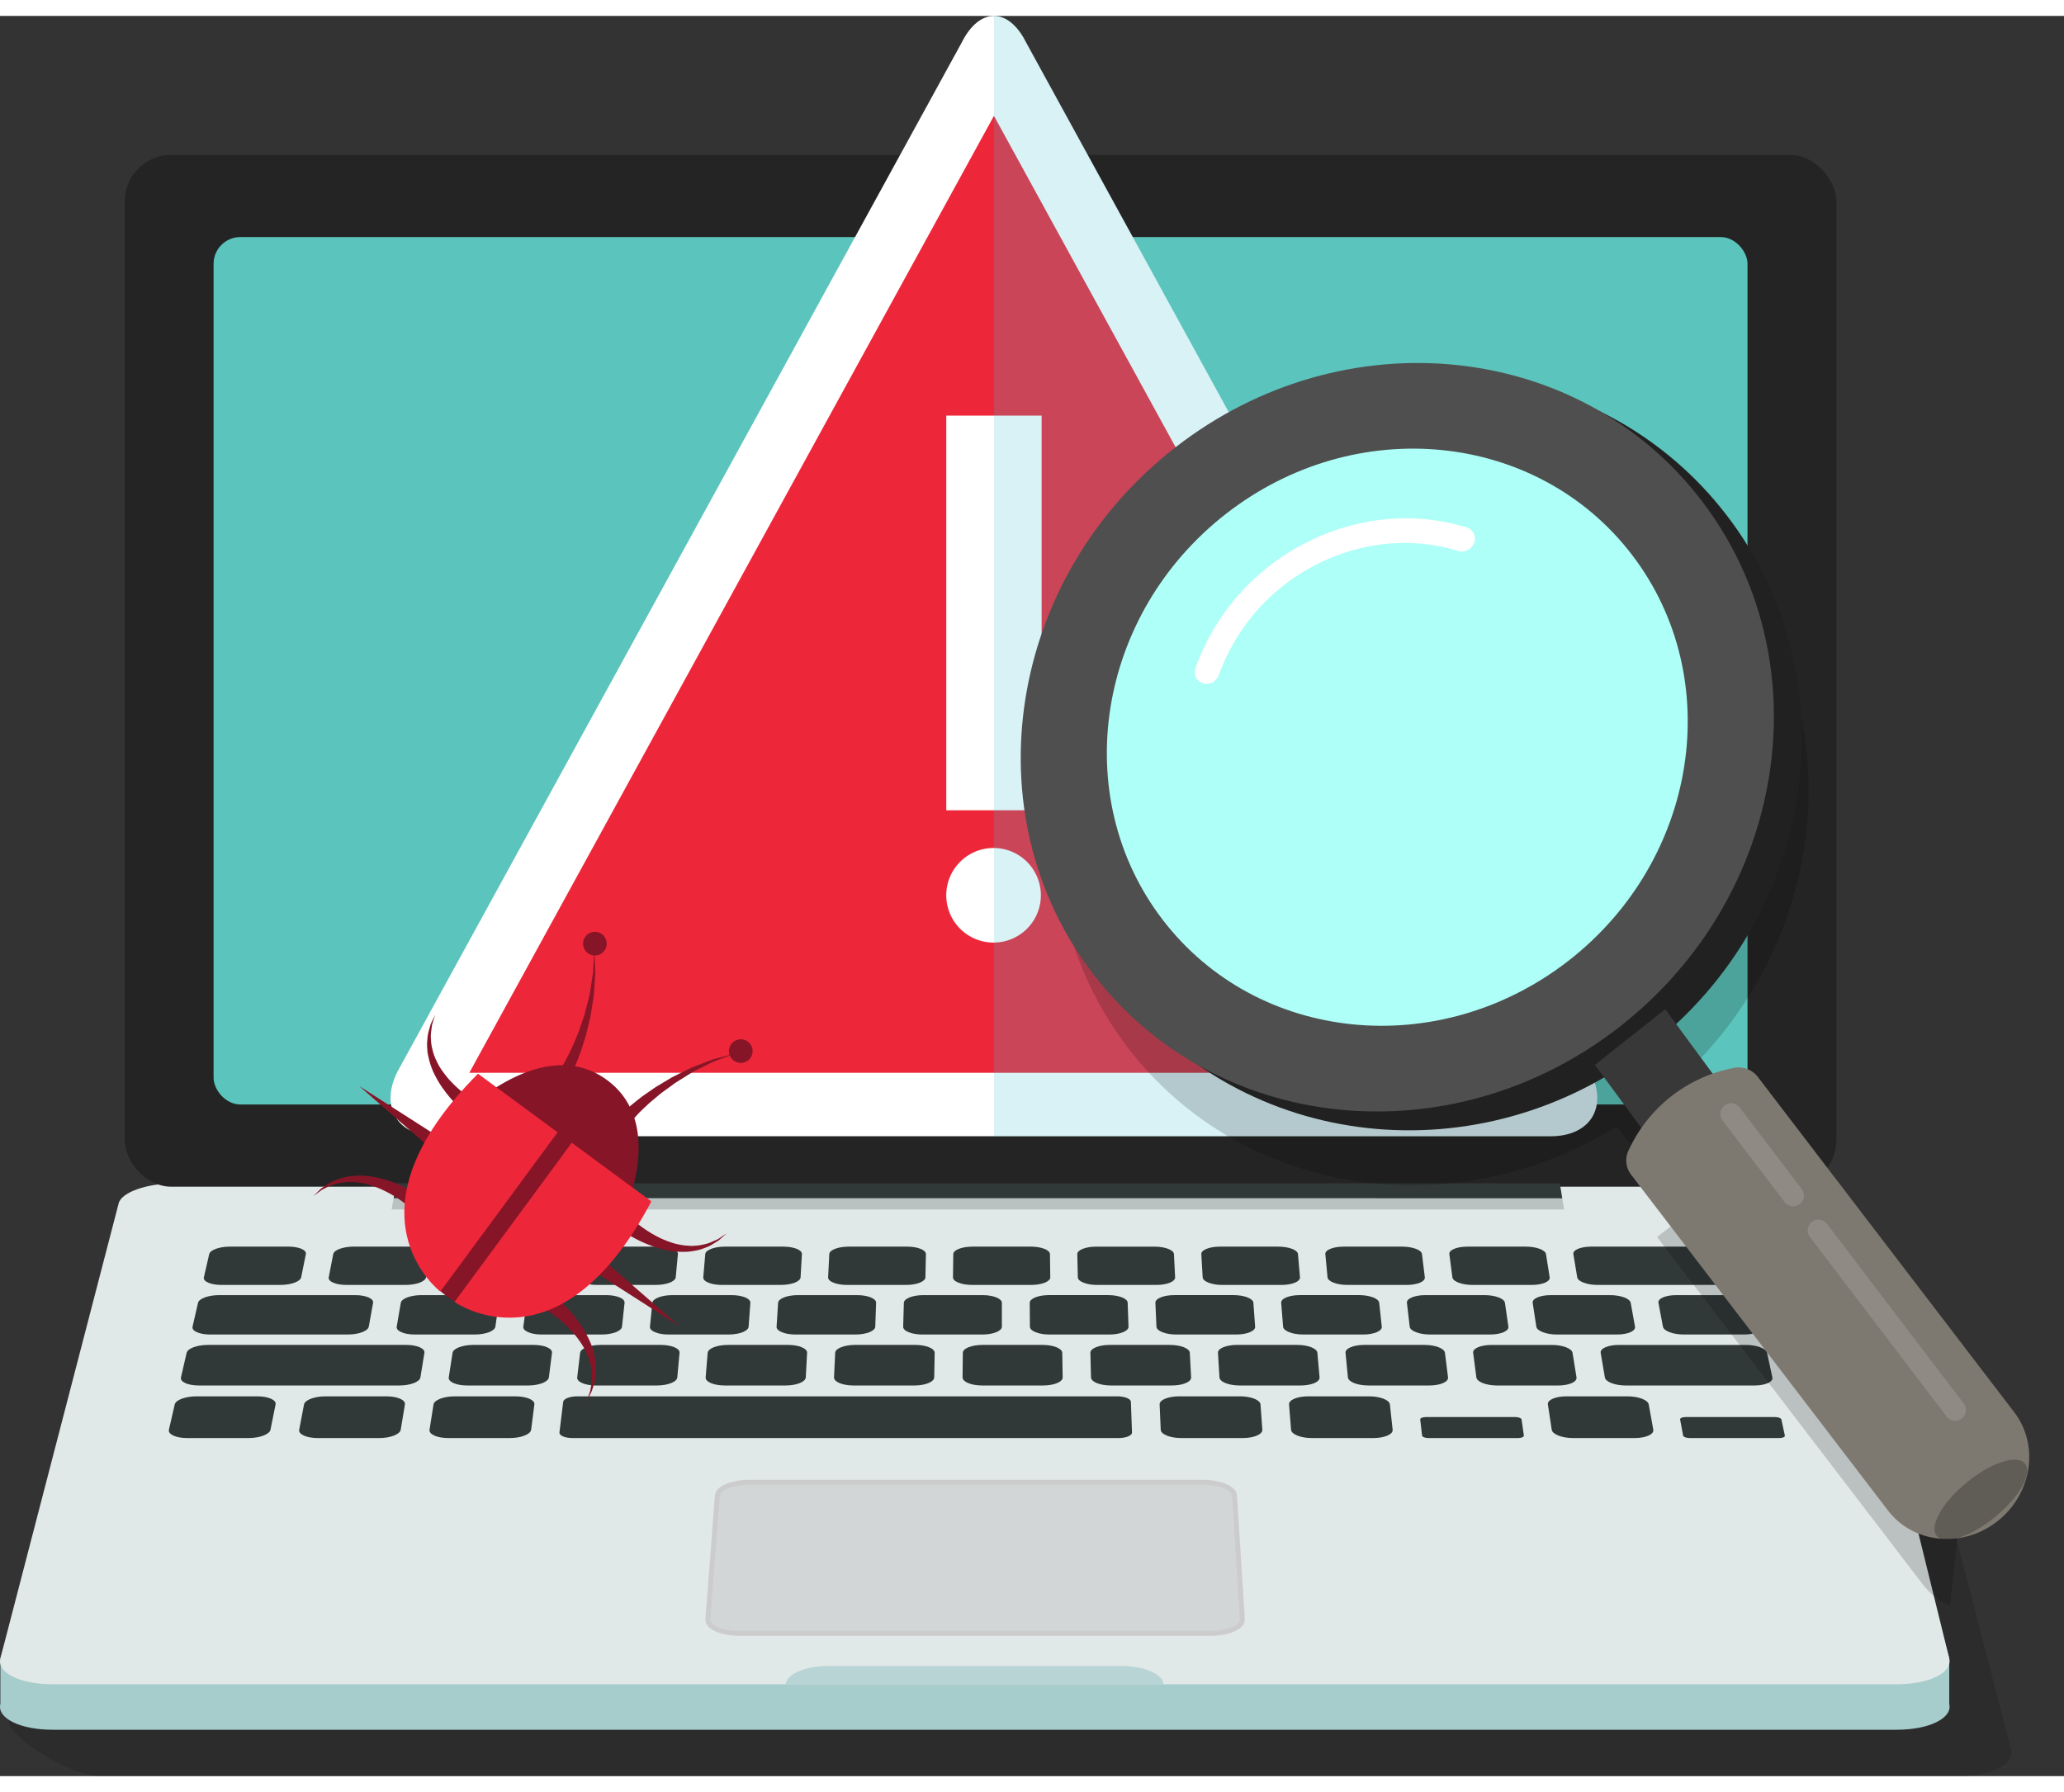 <svg xmlns="http://www.w3.org/2000/svg" xmlns:xlink="http://www.w3.org/1999/xlink" viewBox="647.41 231.81 1275.75 1088.2" width="380" height="330"><rect x="647.41" y="231.81" width="1275.75" height="1088.2" fill="#333333" stroke="none"/><defs><style>.cls-1{fill:none;}.cls-2{isolation:isolate;}.cls-3{opacity:0.13;}.cls-15,.cls-18,.cls-26,.cls-3{mix-blend-mode:multiply;}.cls-4{fill:#a7cccc;}.cls-5{fill:#e1e8e8;}.cls-6{fill:#b8d4d4;}.cls-7{fill:#d2d6d6;stroke:#ccc;stroke-width:3.02px;}.cls-25,.cls-7{stroke-miterlimit:10;}.cls-12,.cls-8{fill:#313838;}.cls-9{fill:#242424;}.cls-10{fill:#5bc4bc;}.cls-11{fill:gray;opacity:0.35;}.cls-12{opacity:0.22;}.cls-13{fill:#ed2739;}.cls-14,.cls-25{fill:#fff;}.cls-15{fill:#40c2d6;opacity:0.2;}.cls-16{fill:#871528;}.cls-17{clip-path:url(#clip-path);}.cls-18{opacity:0.17;}.cls-19,.cls-26{fill:#212121;}.cls-20{fill:#383838;}.cls-21{fill:#7d7970;}.cls-22{fill:#adfff7;mix-blend-mode:soft-light;}.cls-23{fill:#4f4f4f;}.cls-24{opacity:0.14;mix-blend-mode:overlay;}.cls-25{stroke:#fff;stroke-linecap:round;stroke-width:13.26px;}.cls-26{opacity:0.32;}</style><clipPath id="clip-path"><path class="cls-1" d="M1896.34,562.1,911.07,461.94a25.11,25.11,0,0,0-27.48,22.33l-79.07,751.26a24.9,24.9,0,0,0,22.25,27.38L1812,1363.06a25.09,25.09,0,0,0,27.47-22.32l79.07-751.27A24.87,24.87,0,0,0,1896.34,562.1Z"/></clipPath></defs><g class="cls-2"><g id="Layer_2" data-name="Layer 2"><path class="cls-3" d="M1167.9,1001.35c-19.68-13.14-50.75,159.55-65.76,153.06l-338.52-146.3c-8.87,2.25-15.26,6-16.31,10.26l-94.54,266.76c-2.21,8.95,36.5,34.88,56.75,34.88H1858.07c20.26,0,34.78-7.3,32.46-16.25l-73.91-285.15c-2.48-9.57-24.26-17.26-48.67-17.26Z"/><path class="cls-4" d="M1819.77,1291.34H679.88c-20.1,0-34.52-7.2-32.23-16v-28.11l73.12-253.27c1.77-6.81,17.38-12.29,34.88-12.29h992.6c17.5,0,33,5.48,34.72,12.29l69.26,253.27v28.11C1854.4,1284.15,1839.88,1291.34,1819.77,1291.34Z"/><path class="cls-5" d="M1819.77,1263.23H679.88c-20.1,0-34.52-7.2-32.23-16l73.12-281.38c1.77-6.81,17.38-12.3,34.88-12.3h992.6c17.5,0,33,5.49,34.72,12.3l69.26,281.38C1854.4,1256,1839.88,1263.23,1819.77,1263.23Z"/><path class="cls-6" d="M1366.52,1263.22H1133.13c.35-6.25,12-11.3,26.14-11.3h181.27c14.09,0,25.72,5,26,11.29Z"/><path class="cls-7" d="M1395.69,1231.76h-291.3c-11.11,0-19.82-3.93-19.45-8.76l5.89-76.54c.34-4.5,9.28-8.14,20-8.14h279.79c10.68,0,19.56,3.64,19.85,8.15l4.84,76.53C1415.57,1227.83,1406.81,1231.76,1395.69,1231.76Z"/><path class="cls-8" d="M820.78,1016.34H784.19c-6.54,0-11.36-2.1-10.77-4.69l3.31-14.38c.58-2.55,6.3-4.61,12.76-4.61h36.2c6.46,0,11.29,2.06,10.77,4.61l-2.9,14.38C833,1014.24,827.32,1016.34,820.78,1016.34Z"/><path class="cls-8" d="M898.12,1016.34h-36.6c-6.54,0-11.43-2.1-10.93-4.69l2.79-14.38c.49-2.55,6.13-4.61,12.6-4.61h36.19c6.47,0,11.37,2.07,11,4.61l-2.39,14.38C910.3,1014.24,904.66,1016.34,898.12,1016.34Z"/><path class="cls-8" d="M975.45,1016.34H938.86c-6.54,0-11.51-2.1-11.1-4.69L930,997.27c.4-2.54,6-4.61,12.44-4.61h36.19c6.46,0,11.44,2.07,11.11,4.61l-1.87,14.38C987.57,1014.24,982,1016.34,975.45,1016.34Z"/><path class="cls-8" d="M1052.79,1016.34H1016.2c-6.54,0-11.58-2.1-11.27-4.69l1.75-14.38c.31-2.54,5.81-4.61,12.27-4.61h36.19c6.47,0,11.52,2.06,11.28,4.6l-1.35,14.38C1064.83,1014.24,1059.33,1016.34,1052.79,1016.34Z"/><path class="cls-8" d="M1130.13,1016.34h-36.59c-6.54,0-11.66-2.1-11.44-4.69l1.23-14.38c.22-2.54,5.64-4.6,12.11-4.6h36.19c6.47,0,11.59,2.06,11.44,4.61l-.83,14.37C1142.09,1014.24,1136.67,1016.34,1130.13,1016.34Z"/><path class="cls-8" d="M1207.47,1016.34h-36.6c-6.53,0-11.73-2.1-11.6-4.69l.72-14.37c.12-2.55,5.47-4.61,11.93-4.61h36.2c6.46,0,11.66,2.06,11.6,4.61l-.31,14.37C1219.35,1014.24,1214,1016.34,1207.47,1016.34Z"/><path class="cls-8" d="M1284.81,1016.34h-36.6c-6.54,0-11.81-2.1-11.77-4.69l.2-14.37c0-2.55,5.3-4.61,11.77-4.61h36.19c6.47,0,11.74,2.06,11.78,4.61l.2,14.37C1296.62,1014.24,1291.34,1016.34,1284.81,1016.34Z"/><path class="cls-8" d="M1362.14,1016.35h-36.59c-6.54,0-11.89-2.1-11.94-4.69l-.32-14.37c-.06-2.55,5.14-4.61,11.61-4.61h36.19c6.46,0,11.81,2.06,11.94,4.61l.72,14.37C1373.88,1014.24,1368.68,1016.35,1362.14,1016.35Z"/><path class="cls-8" d="M1439.48,1016.35h-36.59c-6.54,0-12-2.11-12.11-4.7l-.84-14.37c-.15-2.55,5-4.61,11.44-4.61h36.19c6.47,0,11.89,2.06,12.11,4.61l1.24,14.37C1451.14,1014.24,1446,1016.35,1439.48,1016.35Z"/><path class="cls-8" d="M1516.82,1016.35h-36.59c-6.54,0-12-2.11-12.28-4.7l-1.35-14.37c-.24-2.55,4.8-4.61,11.27-4.61h36.19c6.47,0,12,2.06,12.27,4.61l1.76,14.37C1528.4,1014.24,1523.36,1016.35,1516.82,1016.35Z"/><path class="cls-8" d="M1594.16,1016.35h-36.59c-6.54,0-12.12-2.11-12.45-4.69l-1.87-14.38c-.33-2.55,4.64-4.61,11.11-4.61h36.19c6.46,0,12,2.06,12.43,4.61l2.28,14.38C1605.67,1014.24,1600.7,1016.35,1594.16,1016.35Z"/><path class="cls-8" d="M1718.85,1016.35H1634.9c-6.54,0-12.18-2.11-12.61-4.69l-2.39-14.38c-.42-2.55,4.48-4.61,10.94-4.61h83c6.47,0,12.15,2.06,12.7,4.61l3.11,14.38C1730.24,1014.25,1725.39,1016.35,1718.85,1016.35Z"/><path class="cls-8" d="M862.46,1047H777.31c-6.63,0-11.51-2.16-10.89-4.83l3.39-14.78c.6-2.62,6.41-4.74,13-4.74H867c6.56,0,11.49,2.12,11,4.74l-2.65,14.78C874.86,1044.82,869.09,1047,862.46,1047Z"/><path class="cls-8" d="M940.9,1047H903.78c-6.63,0-11.63-2.16-11.17-4.83l2.54-14.78c.45-2.62,6.13-4.74,12.68-4.74h36.7c6.56,0,11.57,2.12,11.2,4.74l-2.13,14.78C953.22,1044.82,947.53,1047,940.9,1047Z"/><path class="cls-8" d="M1019.34,1047H982.23c-6.64,0-11.72-2.16-11.36-4.82l2-14.79c.36-2.62,6-4.74,12.52-4.74h36.7c6.56,0,11.64,2.12,11.36,4.74l-1.59,14.79C1031.58,1044.82,1026,1047,1019.34,1047Z"/><path class="cls-8" d="M1097.78,1047h-37.11c-6.64,0-11.8-2.16-11.53-4.82l1.48-14.79c.26-2.62,5.78-4.74,12.34-4.74h36.7c6.56,0,11.72,2.12,11.54,4.74l-1.07,14.79C1109.94,1044.82,1104.41,1047,1097.78,1047Z"/><path class="cls-8" d="M1176.22,1047h-37.11c-6.64,0-11.87-2.16-11.7-4.82l.94-14.79c.17-2.62,5.62-4.74,12.18-4.74h36.7c6.55,0,11.79,2.12,11.7,4.74l-.53,14.79C1188.31,1044.82,1182.85,1047,1176.22,1047Z"/><path class="cls-8" d="M1254.66,1047h-37.11c-6.64,0-12-2.16-11.88-4.82l.41-14.79c.08-2.62,5.45-4.74,12-4.74h36.7c6.56,0,11.88,2.12,11.88,4.74v14.79C1266.67,1044.82,1261.29,1047,1254.66,1047Z"/><path class="cls-8" d="M1333.1,1047H1296c-6.64,0-12-2.17-12-4.83l-.12-14.79c0-2.62,5.28-4.74,11.83-4.74h36.71c6.55,0,12,2.12,12,4.74l.53,14.79C1345,1044.82,1339.73,1047,1333.1,1047Z"/><path class="cls-8" d="M1411.54,1047h-37.11c-6.63,0-12.11-2.17-12.22-4.83l-.66-14.79c-.11-2.62,5.11-4.74,11.67-4.74h36.7c6.56,0,12,2.12,12.21,4.74l1.07,14.79C1423.39,1044.82,1418.17,1047,1411.54,1047Z"/><path class="cls-8" d="M1490,1047h-37.11c-6.63,0-12.18-2.17-12.4-4.83l-1.18-14.79c-.21-2.62,4.94-4.74,11.49-4.74h36.7c6.56,0,12.11,2.12,12.39,4.74l1.6,14.78C1501.76,1044.82,1496.61,1047,1490,1047Z"/><path class="cls-8" d="M1568.42,1047h-37.11c-6.63,0-12.26-2.17-12.57-4.83l-1.72-14.78c-.3-2.62,4.77-4.74,11.33-4.74h36.7c6.56,0,12.18,2.12,12.56,4.74l2.13,14.78C1580.12,1044.82,1575.05,1047,1568.42,1047Z"/><path class="cls-8" d="M1646.86,1047h-37.11c-6.63,0-12.34-2.17-12.74-4.83l-2.25-14.78c-.4-2.62,4.59-4.74,11.15-4.74h36.7c6.56,0,12.26,2.12,12.73,4.74l2.66,14.78C1658.48,1044.83,1653.5,1047,1646.86,1047Z"/><path class="cls-8" d="M1725.3,1047h-37.11c-6.63,0-12.41-2.16-12.92-4.83l-2.78-14.78c-.49-2.62,4.43-4.74,11-4.74h36.7c6.56,0,12.33,2.12,12.9,4.74l3.19,14.78C1736.85,1044.83,1731.94,1047,1725.3,1047Z"/><path class="cls-8" d="M894.27,1078.51h-124c-6.72,0-11.67-2.23-11-5l3.5-15.21c.62-2.7,6.51-4.88,13.16-4.88H898.49c6.65,0,11.69,2.18,11.25,4.88l-2.48,15.21C906.82,1076.28,901,1078.51,894.27,1078.51Z"/><path class="cls-8" d="M973.85,1078.51H936.2c-6.73,0-11.84-2.23-11.42-5l2.36-15.21c.41-2.7,6.14-4.88,12.79-4.88h37.23c6.65,0,11.77,2.18,11.43,4.88l-1.93,15.21C986.31,1076.28,980.57,1078.51,973.85,1078.51Z"/><path class="cls-8" d="M1053.42,1078.51h-37.65c-6.73,0-11.92-2.23-11.59-5l1.8-15.21c.33-2.7,6-4.88,12.63-4.88h37.22c6.65,0,11.85,2.18,11.6,4.88l-1.38,15.21C1065.81,1076.28,1060.15,1078.51,1053.42,1078.51Z"/><path class="cls-8" d="M1133,1078.51h-37.65c-6.73,0-12-2.23-11.78-5l1.26-15.21c.23-2.7,5.8-4.88,12.45-4.88h37.23c6.65,0,11.92,2.18,11.77,4.88l-.83,15.21C1145.3,1076.28,1139.72,1078.51,1133,1078.51Z"/><path class="cls-8" d="M1212.57,1078.51h-37.65c-6.73,0-12.08-2.23-12-5l.71-15.21c.13-2.7,5.62-4.88,12.27-4.88h37.23c6.65,0,12,2.18,12,4.88l-.28,15.21C1224.79,1076.28,1219.3,1078.51,1212.57,1078.51Z"/><path class="cls-8" d="M1292.15,1078.51h-37.66c-6.72,0-12.15-2.23-12.12-5l.16-15.21c0-2.7,5.45-4.88,12.1-4.88h37.22c6.65,0,12.08,2.19,12.13,4.88l.26,15.22C1304.29,1076.29,1298.87,1078.51,1292.15,1078.51Z"/><path class="cls-8" d="M1371.72,1078.51h-37.65c-6.73,0-12.24-2.22-12.31-5l-.38-15.22c-.07-2.69,5.27-4.87,11.92-4.87h37.23c6.65,0,12.15,2.18,12.3,4.87l.81,15.22C1383.78,1076.29,1378.45,1078.51,1371.72,1078.51Z"/><path class="cls-8" d="M1451.29,1078.51h-37.65c-6.72,0-12.31-2.22-12.48-5l-.93-15.22c-.17-2.69,5.09-4.87,11.74-4.87h37.23c6.65,0,12.24,2.18,12.48,4.87l1.35,15.22C1463.28,1076.29,1458,1078.51,1451.29,1078.51Z"/><path class="cls-8" d="M1530.87,1078.51h-37.65c-6.73,0-12.4-2.22-12.67-5l-1.47-15.22c-.27-2.69,4.92-4.87,11.57-4.87h37.22c6.65,0,12.32,2.18,12.66,4.87l1.9,15.22C1542.77,1076.29,1537.6,1078.52,1530.87,1078.51Z"/><path class="cls-8" d="M1610.45,1078.52h-37.66c-6.72,0-12.47-2.23-12.84-5l-2-15.22c-.36-2.69,4.74-4.87,11.39-4.87h37.23c6.65,0,12.39,2.18,12.82,4.88l2.46,15.21C1622.27,1076.29,1617.17,1078.52,1610.45,1078.52Z"/><path class="cls-8" d="M1731.78,1078.52h-79.41c-6.73,0-12.56-2.23-13-5l-2.58-15.21c-.45-2.7,4.57-4.88,11.22-4.88h78.52c6.65,0,12.51,2.18,13.1,4.88l3.28,15.21C1743.48,1076.29,1738.51,1078.52,1731.78,1078.52Z"/><path class="cls-8" d="M801.17,1111H763c-6.83,0-11.84-2.29-11.19-5.12l3.6-15.66c.64-2.77,6.62-5,13.37-5h37.77c6.74,0,11.76,2.25,11.2,5l-3.16,15.67C814,1108.67,808,1111,801.17,1111Z"/><path class="cls-8" d="M881.91,1111h-38.2c-6.83,0-11.92-2.29-11.37-5.11l3-15.67c.54-2.77,6.45-5,13.19-5h37.77c6.75,0,11.85,2.24,11.39,5l-2.6,15.66C894.65,1108.67,888.74,1111,881.91,1111Z"/><path class="cls-8" d="M962.65,1111h-38.2c-6.83,0-12-2.29-11.55-5.11l2.47-15.66c.44-2.78,6.26-5,13-5h37.76c6.75,0,11.93,2.24,11.57,5l-2,15.66C975.31,1108.67,969.48,1111,962.65,1111Z"/><path class="cls-8" d="M1338.89,1111H1001.21c-4.63,0-8.19-1.55-8-3.47l2.31-18.93c.23-1.87,4.12-3.39,8.69-3.39h333.8c4.58,0,8.34,1.52,8.4,3.4l.69,18.93C1347.21,1109.41,1343.51,1111,1338.89,1111Z"/><path class="cls-8" d="M1415.64,1111h-38.2c-6.83,0-12.46-2.3-12.59-5.12l-.68-15.66c-.13-2.77,5.25-5,12-5h37.77c6.75,0,12.38,2.25,12.58,5l1.13,15.66C1427.84,1108.67,1422.47,1111,1415.64,1111Z"/><path class="cls-8" d="M1496.39,1111h-38.21c-6.82,0-12.54-2.3-12.77-5.12l-1.25-15.66c-.22-2.77,5.07-5,11.82-5h37.76c6.75,0,12.46,2.25,12.76,5l1.7,15.66C1508.5,1108.67,1503.21,1111,1496.39,1111Z"/><path class="cls-8" d="M1585.8,1111h-55.54c-2,0-3.77-.69-3.87-1.53l-1.15-9.93c-.1-.84,1.46-1.51,3.49-1.51H1584c2,0,3.77.67,3.89,1.51l1.43,9.93C1589.39,1110.28,1587.84,1111,1585.8,1111Z"/><path class="cls-8" d="M1657.87,1111h-38.2c-6.83,0-12.71-2.29-13.14-5.12l-2.38-15.66c-.42-2.77,4.71-5,11.46-5h37.76c6.75,0,12.62,2.25,13.12,5l2.82,15.66C1669.82,1108.68,1664.7,1111,1657.87,1111Z"/><path class="cls-8" d="M1747.28,1111h-55.54c-2,0-3.82-.69-4-1.53l-1.86-9.93c-.16-.83,1.36-1.51,3.38-1.51h55.22c2,0,3.82.68,4,1.51l2.14,9.93C1750.83,1110.28,1749.32,1111,1747.28,1111Z"/><rect class="cls-9" x="724.51" y="317.72" width="1057.96" height="637.89" rx="28.74"/><rect class="cls-10" x="779.43" y="368.53" width="948.11" height="536.26" rx="16.52"/><path class="cls-11" d="M1261.94,342.07c0,4.32-3.79,7.82-8.45,7.82s-8.45-3.5-8.45-7.82,3.78-7.81,8.45-7.81S1261.94,337.76,1261.94,342.07Z"/><polygon class="cls-8" points="1613.05 962.77 890.72 962.76 892.38 953.53 1611.52 953.54 1613.05 962.77"/><polygon class="cls-12" points="1614.19 969.69 889.48 969.68 890.74 962.68 1613.04 962.69 1614.19 969.69"/><g id="virus"><path class="cls-13" d="M917.65,904.79c-5.39,0-8.31-1.45-8.88-2.37s-.57-4.06,1.69-8.74l348.61-636,.35-.66a26.46,26.46,0,0,1,2.34-3.91,26,26,0,0,1,2.35,3.92l349,636.69c2.28,4.66,2.27,7.81,1.71,8.71s-3.48,2.38-8.89,2.38Z"/><path class="cls-14" d="M1261.76,293.58,1586,885.17H937.51l324.25-591.59m0-61.77c-7.22,0-14.43,5.47-19.9,16.42L893,884.63c-10.91,21.88.13,39.79,24.61,39.79h688.23c24.47,0,35.55-17.91,24.59-39.79l-348.8-636.4c-5.47-10.95-12.69-16.42-19.91-16.42Z"/><rect class="cls-14" x="1232.3" y="478.91" width="58.93" height="243.99"/><path class="cls-14" d="M1290.77,775.45a29.24,29.24,0,1,1-29.26-29.24A29.26,29.26,0,0,1,1290.77,775.45Z"/><path class="cls-15" d="M1281.67,248.23c-5.48-10.95-12.68-16.41-19.91-16.41v692.6h344.12c24.47,0,35.55-17.91,24.59-39.79Z"/><path class="cls-16" d="M1441.54,701s-1.52,0-3.9.13-5.94.39-10.21.85c-2.13.15-4.42.57-6.85.95s-5,.73-7.64,1.26l-8.09,1.83-4.18.94-4.11,1.26-8.22,2.54a68.06,68.06,0,0,0-7.8,3l-7.23,3-3.34,1.4-3,1.62-12.76,7,12.09-8.17,2.84-1.93,3.22-1.72,7-3.71a67.38,67.38,0,0,1,7.62-3.74l8.11-3.38,4.09-1.68,4.17-1.37,8.12-2.66c2.65-.8,5.27-1.39,7.74-2s4.79-1.28,7-1.65c4.36-.89,8-1.58,10.72-1.91s4.07-.52,4.07-.52l.25,0a4.4,4.4,0,0,1,.65,8.78A2.71,2.71,0,0,1,1441.54,701Z"/><path class="cls-16" d="M1445,643.47s-1.36-.32-3.93-1.16-6.12-2-10.28-3.61c-2.11-.73-4.3-1.74-6.64-2.76s-4.81-2-7.3-3.26l-7.59-3.93-3.89-2-3.77-2.32-7.46-4.64a68.56,68.56,0,0,1-6.92-4.92l-6.33-4.79-2.9-2.22-2.51-2.36-10.61-10,11.48,8.94,2.66,2.08,3.08,1.93,6.66,4.11a67.38,67.38,0,0,0,7.22,4.17l7.7,3.83,3.86,1.91,4,1.6,7.69,3.11c2.51.94,5,1.68,7.34,2.47s4.52,1.55,6.6,2c4.15,1.14,7.57,2,9.94,2.48s3.83.76,3.83.76a4.4,4.4,0,1,1-1.27,8.71,2.7,2.7,0,0,1-.39-.08Z"/><path class="cls-16" d="M1351.31,719.69a8.86,8.86,0,1,1-9.55,8.11A8.87,8.87,0,0,1,1351.31,719.69Z"/><path class="cls-16" d="M1362.27,584.37a8.85,8.85,0,1,1-9.54,8.11A8.87,8.87,0,0,1,1362.27,584.37Z"/><path class="cls-16" d="M1509.92,740.32c0-.09-.11,1.44-.48,3.91s-1,5.84-2,9.87a96.23,96.23,0,0,1-4.44,13.43,62.8,62.8,0,0,1-3.4,7.23,73.05,73.05,0,0,1-4.27,7,74.27,74.27,0,0,1-5.24,6.37c-2,1.84-3.74,3.89-6,5.27a31.93,31.93,0,0,1-6.27,3.9,28.78,28.78,0,0,1-6,2.53c-1.95.55-3.7,1.11-5.27,1.5l-4.18.47-3.6.4,3.52-.9,4-1c1.48-.59,3.1-1.37,4.86-2.14a26.36,26.36,0,0,0,5.32-3.17,29.49,29.49,0,0,0,5.25-4.38c1.83-1.49,3.14-3.64,4.72-5.51a73.05,73.05,0,0,0,3.9-6.36,71.09,71.09,0,0,0,2.94-6.88,57.33,57.33,0,0,0,2.15-6.92,88,88,0,0,0,2.3-12.64c.36-3.75.54-6.87.53-9s-.06-3.23,0-3.31Z"/><path class="cls-16" d="M1591.7,741.4c0,.08-.24,1.16-.5,3.27s-.54,5.25-.69,9a88.67,88.67,0,0,0,.57,12.83,57,57,0,0,0,1.19,7.15,51.52,51.52,0,0,0,5,14.05c1.3,2.06,2.31,4.37,3.93,6.09a28.73,28.73,0,0,0,4.6,5.05,26.39,26.39,0,0,0,4.85,3.86c1.63,1,3.13,2,4.52,2.78l3.8,1.56,3.37,1.36-3.52-.88-4.08-1c-1.49-.59-3.16-1.39-5-2.2a27.89,27.89,0,0,1-5.63-3.32,31.7,31.7,0,0,1-5.68-4.72c-2-1.66-3.45-3.92-5.2-6a75,75,0,0,1-4.33-7,77.24,77.24,0,0,1-3.28-7.57,63.6,63.6,0,0,1-2.39-7.62,97.48,97.48,0,0,1-2.58-13.91c-.43-4.12-.63-7.59-.63-10s.06-4,0-3.94Z"/><polygon class="cls-16" points="1547.1 744.02 1534.16 822.56 1535.43 742.97 1547.1 744.02"/><path class="cls-16" d="M1510.91,598.69c0-.09.29-1.16.64-3.25s.77-5.23,1.08-9a87.32,87.32,0,0,0,0-12.85,56.58,56.58,0,0,0-.87-7.19,67.32,67.32,0,0,0-1.68-7.29,69.59,69.59,0,0,0-2.7-7c-1.22-2.12-2.13-4.47-3.66-6.26a28.79,28.79,0,0,0-4.38-5.25,26.61,26.61,0,0,0-4.67-4.06c-1.6-1.08-3.06-2.14-4.4-3l-3.74-1.72-3.3-1.51,3.47,1,4,1.21c1.48.66,3.1,1.52,4.92,2.41a28.42,28.42,0,0,1,5.48,3.57,31.85,31.85,0,0,1,5.46,5c2,1.76,3.27,4.08,4.94,6.25a75,75,0,0,1,4,7.21,77.6,77.6,0,0,1,3,7.7,63.51,63.51,0,0,1,2,7.72,96.13,96.13,0,0,1,2,14c.24,4.14.29,7.6.19,10.06s-.24,4-.22,3.94Z"/><path class="cls-16" d="M1591.46,613.15c0,.08.17-1.45.66-3.89s1.26-5.79,2.41-9.77a97.56,97.56,0,0,1,5-13.23,65.66,65.66,0,0,1,3.71-7.07,75.08,75.08,0,0,1,4.58-6.86,73.73,73.73,0,0,1,5.52-6.14c2.1-1.75,3.9-3.73,6.18-5a32.22,32.22,0,0,1,6.43-3.63,28.42,28.42,0,0,1,6.13-2.27c2-.46,3.74-.94,5.33-1.26l4.19-.29,3.62-.25-3.54.75-4,.84c-1.5.53-3.15,1.24-5,1.94a26.19,26.19,0,0,0-5.45,2.93,29.34,29.34,0,0,0-5.43,4.15c-1.9,1.41-3.31,3.5-5,5.3a68.88,68.88,0,0,0-4.17,6.18,69.61,69.61,0,0,0-3.25,6.75,57.45,57.45,0,0,0-2.44,6.82,88.65,88.65,0,0,0-2.85,12.52c-.53,3.73-.84,6.84-.93,9s-.08,3.22-.09,3.3Z"/><polygon class="cls-16" points="1548.06 602.39 1560.99 523.85 1559.73 603.44 1548.06 602.39"/><path class="cls-16" d="M1563.29,600.53a76.8,76.8,0,1,1-12.4,153.09c-42.28-3.41-122.94-27.83-118.18-86.61S1521,597.11,1563.29,600.53Z"/><path class="cls-13" d="M1485.48,677.9l147.63,12s-9.13,95.57-153.61,61.86Z"/><path class="cls-13" d="M1486.55,664.74l147.62,12s6.38-95.8-141.65-85.76Z"/><path class="cls-16" d="M994.93,881.15s.68-1.06,1.61-2.8,2.3-4.33,3.83-7.52c.81-1.57,1.52-3.35,2.31-5.22s1.66-3.83,2.43-5.91l2.23-6.48c.37-1.1.76-2.22,1.15-3.33l.9-3.44c.59-2.3,1.19-4.6,1.78-6.87a57.78,57.78,0,0,0,1.32-6.75c.35-2.21.7-4.35,1-6.37.17-1,.32-2,.47-3s.1-1.9.15-2.79c.38-7.2.64-12,.64-12s.2,4.81.49,12c0,.91.08,1.86.12,2.83s-.13,2-.19,3c-.14,2.07-.29,4.26-.44,6.53a58.3,58.3,0,0,1-.69,7c-.38,2.36-.76,4.76-1.14,7.16l-.6,3.6c-.29,1.18-.57,2.35-.85,3.52-.57,2.33-1.12,4.63-1.66,6.85s-1.31,4.3-1.92,6.32-1.19,3.92-1.88,5.63c-1.27,3.44-2.38,6.32-3.32,8.34s-1.39,3.08-1.39,3.08l-.1.19a3.64,3.64,0,0,1-6.45-3.36Z"/><path class="cls-16" d="M1033.79,908.52s.82-.81,2.53-2.25,4.08-3.41,7-5.64c1.43-1.16,3.09-2.26,4.82-3.46s3.53-2.5,5.46-3.71l6.05-3.62,3.11-1.86,3.26-1.63,6.5-3.23a58.31,58.31,0,0,1,6.45-2.72l6.11-2.36,2.82-1.08,2.74-.73,11.64-3.1L1091,877.3l-2.62,1-2.69,1.33-5.78,2.88a56.61,56.61,0,0,0-6.05,3.26l-6,3.74-3,1.88-2.84,2.09-5.52,4c-1.76,1.36-3.36,2.79-4.93,4.08s-3,2.5-4.3,3.75c-2.6,2.41-4.71,4.43-6,5.89s-2.19,2.37-2.19,2.37a3.63,3.63,0,0,1-5.56-4.68l.21-.24Z"/><path class="cls-16" d="M1021,809.7a7.31,7.31,0,1,1-1.54-10.22A7.31,7.31,0,0,1,1021,809.7Z"/><path class="cls-16" d="M1111.18,876.13a7.31,7.31,0,1,1-1.55-10.22A7.32,7.32,0,0,1,1111.18,876.13Z"/><path class="cls-16" d="M937.64,912.06c.06,0-1-.7-2.53-2s-3.66-3.24-6.07-5.67a81.5,81.5,0,0,1-7.5-9,54.58,54.58,0,0,1-3.59-5.52,65.14,65.14,0,0,1-3.1-6.06,63.65,63.65,0,0,1-2.19-6.45c-.41-2.22-1.11-4.31-1.11-6.47a26.41,26.41,0,0,1,0-6.09,23.89,23.89,0,0,1,.84-5.33c.46-1.61.83-3.07,1.24-4.35l1.48-3.14,1.28-2.7s-.32,1-.89,2.86c-.28.9-.62,2-1,3.24-.22,1.29-.37,2.76-.6,4.34a22.72,22.72,0,0,0-.09,5.11,24.63,24.63,0,0,0,.8,5.58,32.86,32.86,0,0,0,1.82,5.71,60.2,60.2,0,0,0,2.77,5.5,58.53,58.53,0,0,0,3.55,5,49.13,49.13,0,0,0,3.92,4.51,74.79,74.79,0,0,0,7.88,7.1c2.47,1.88,4.58,3.36,6.1,4.29s2.28,1.36,2.34,1.4Z"/><path class="cls-16" d="M901.39,969c-.06,0-.72-.67-2.09-1.76s-3.45-2.67-6-4.4a72.75,72.75,0,0,0-9.26-5.17,47.05,47.05,0,0,0-5.53-2.27,42.73,42.73,0,0,0-12-2.59,33,33,0,0,0-6,.11,24.73,24.73,0,0,0-5.54,1,22.11,22.11,0,0,0-4.81,1.73c-1.42.71-2.77,1.33-3.92,2l-2.74,2-2.42,1.76,2.15-2.08,2.49-2.41c1.07-.8,2.35-1.62,3.72-2.57a23.37,23.37,0,0,1,4.78-2.51,26.27,26.27,0,0,1,5.77-1.94,36.49,36.49,0,0,1,6.49-1,47.11,47.11,0,0,1,13.54,1,54.26,54.26,0,0,1,6.39,1.63,79.92,79.92,0,0,1,10.88,4.23c3.08,1.5,5.6,2.85,7.33,3.92s2.79,1.79,2.74,1.74Z"/><polygon class="cls-16" points="918.91 936.54 869.41 893.37 924.71 928.8 918.91 936.54"/><path class="cls-16" d="M1036.61,974.23c.05,0,.68.7,2,1.86s3.33,2.81,5.82,4.66a73.66,73.66,0,0,0,9,5.57,49.8,49.8,0,0,0,5.42,2.51,60,60,0,0,0,5.85,2,57.63,57.63,0,0,0,6.06,1.13c2,.06,4,.45,6,.14a23.7,23.7,0,0,0,5.58-.79,21.31,21.31,0,0,0,4.88-1.52c1.45-.65,2.83-1.21,4-1.79l2.83-1.88,2.49-1.66-2.23,2-2.61,2.3c-1.09.75-2.4,1.52-3.82,2.4a23.48,23.48,0,0,1-4.88,2.31,26.89,26.89,0,0,1-5.85,1.68,37.28,37.28,0,0,1-6.52.75,65.12,65.12,0,0,1-6.81-.3,61.54,61.54,0,0,1-6.68-1.28,52.13,52.13,0,0,1-6.31-1.9,80.72,80.72,0,0,1-10.69-4.7c-3-1.63-5.47-3.1-7.15-4.24s-2.72-1.91-2.67-1.86Z"/><path class="cls-16" d="M991.5,1024.49c-.06,0,.93.74,2.44,2.15s3.52,3.39,5.81,5.93a80.36,80.36,0,0,1,7.11,9.27,53.9,53.9,0,0,1,3.35,5.67,64.36,64.36,0,0,1,2.83,6.19,58.26,58.26,0,0,1,1.9,6.53c.32,2.24.93,4.36.83,6.52a25.89,25.89,0,0,1-.25,6.08,23.71,23.71,0,0,1-1.06,5.29c-.54,1.58-1,3-1.44,4.29l-1.61,3.07-1.4,2.64,1-2.81c.32-.89.71-2,1.15-3.2.28-1.28.5-2.74.8-4.31a22.6,22.6,0,0,0,.31-5.1,24.38,24.38,0,0,0-.56-5.61c-.16-1.94-1-3.83-1.56-5.77a58.87,58.87,0,0,0-2.53-5.62,56.77,56.77,0,0,0-3.33-5.2,48.37,48.37,0,0,0-3.72-4.68,74.7,74.7,0,0,0-7.56-7.44c-2.38-2-4.43-3.55-5.91-4.55s-2.22-1.46-2.27-1.5Z"/><polygon class="cls-16" points="1017.88 998.69 1067.38 1041.87 1012.09 1006.43 1017.88 998.69"/><path class="cls-16" d="M1012.58,1010.19A63.37,63.37,0,1,1,910.52,935c20.75-28.17,72.9-74.19,112.08-45.33S1033.33,982,1012.58,1010.19Z"/><path class="cls-13" d="M992.06,922l-72.48,98.41s-63.1-47.88,23.27-134.64Z"/><path class="cls-13" d="M1000.82,928.46l-72.46,98.41s64.46,46.05,121.66-62.18Z"/></g><g class="cls-17"><path class="cls-18" d="M1913.91,1140.64l-61.21-80L1749.79,926l-17.15,13.34-42-55c85.64-83.08,100.36-215.29,30-307.24-75.72-99-221.31-113.82-325.18-33.06s-126.69,226.5-51,325.51c70.32,92,200.88,111.22,302.34,48.83l42,55-17.16,13.34,137.78,180.17,26.34,34.44c15.72,20.55,45.94,23.63,67.5,6.86S1929.63,1161.2,1913.91,1140.64Zm-526.39-304.5c-58.39-76.36-40.79-188.74,39.32-251s192.37-50.87,250.76,25.49,40.79,188.74-39.31,251S1445.92,912.5,1387.52,836.14Z"/></g><path class="cls-19" d="M1386.81,504.19C1282.9,584.91,1261.26,732.1,1338.48,833s224,117.17,328,36.46,125.55-227.9,48.33-328.76S1490.72,423.48,1386.81,504.19Zm31.38,41c80.1-62.28,192.37-50.87,250.76,25.49s40.79,188.74-39.31,251-192.37,50.87-250.77-25.49S1338.08,607.5,1418.19,545.22Z"/><polygon class="cls-20" points="1633.2 880.29 1687.85 954.52 1731.32 920.13 1676.67 845.89 1633.2 880.29"/><path class="cls-21" d="M1654,933.16a14.44,14.44,0,0,0,1.58,15l158.73,207.56c15.72,20.56,45.94,23.63,67.5,6.87h0c21.56-16.77,26.3-47,10.58-67.57L1733.88,887.7a14.91,14.91,0,0,0-14.64-5.55h0a90.07,90.07,0,0,0-64.47,49.46Z"/><ellipse class="cls-22" cx="1509.1" cy="676.93" rx="189.86" ry="179.76" transform="translate(-66.66 1179.51) rotate(-41.85)"/><path class="cls-23" d="M1374,498.48C1270.1,579.24,1247.28,725,1323,824s221.3,113.81,325.18,33,126.69-226.49,51-325.51S1477.85,417.72,1374,498.48Zm31.38,41c80.1-62.28,192.37-50.86,250.76,25.49s40.79,188.75-39.31,251S1424.43,866.88,1366,790.52,1325.25,601.78,1405.35,539.5Z"/><path class="cls-14" d="M1396.76,643.85a8.28,8.28,0,0,0,4-4.51,123.3,123.3,0,0,1,59.64-68c27.94-14.5,59.32-17.6,88.33-8.74a8.1,8.1,0,0,0,9.83-5.09,7.24,7.24,0,0,0-4.6-9.51c-32.87-10-68.41-6.53-100.07,9.9a139.71,139.71,0,0,0-67.56,77,7.23,7.23,0,0,0,4.6,9.5A7.76,7.76,0,0,0,1396.76,643.85Z"/><g class="cls-24"><line class="cls-25" x1="1855.89" y1="1093.67" x2="1771.38" y2="982.64"/><line class="cls-25" x1="1755.78" y1="961.08" x2="1717.42" y2="910.67"/></g><path class="cls-26" d="M1880.47,1159.85c15.08-12.31,23.41-27.07,18.59-33s-21-.72-36,11.58-23.41,27.07-18.59,33S1865.38,1172.15,1880.47,1159.85Z"/></g></g></svg>